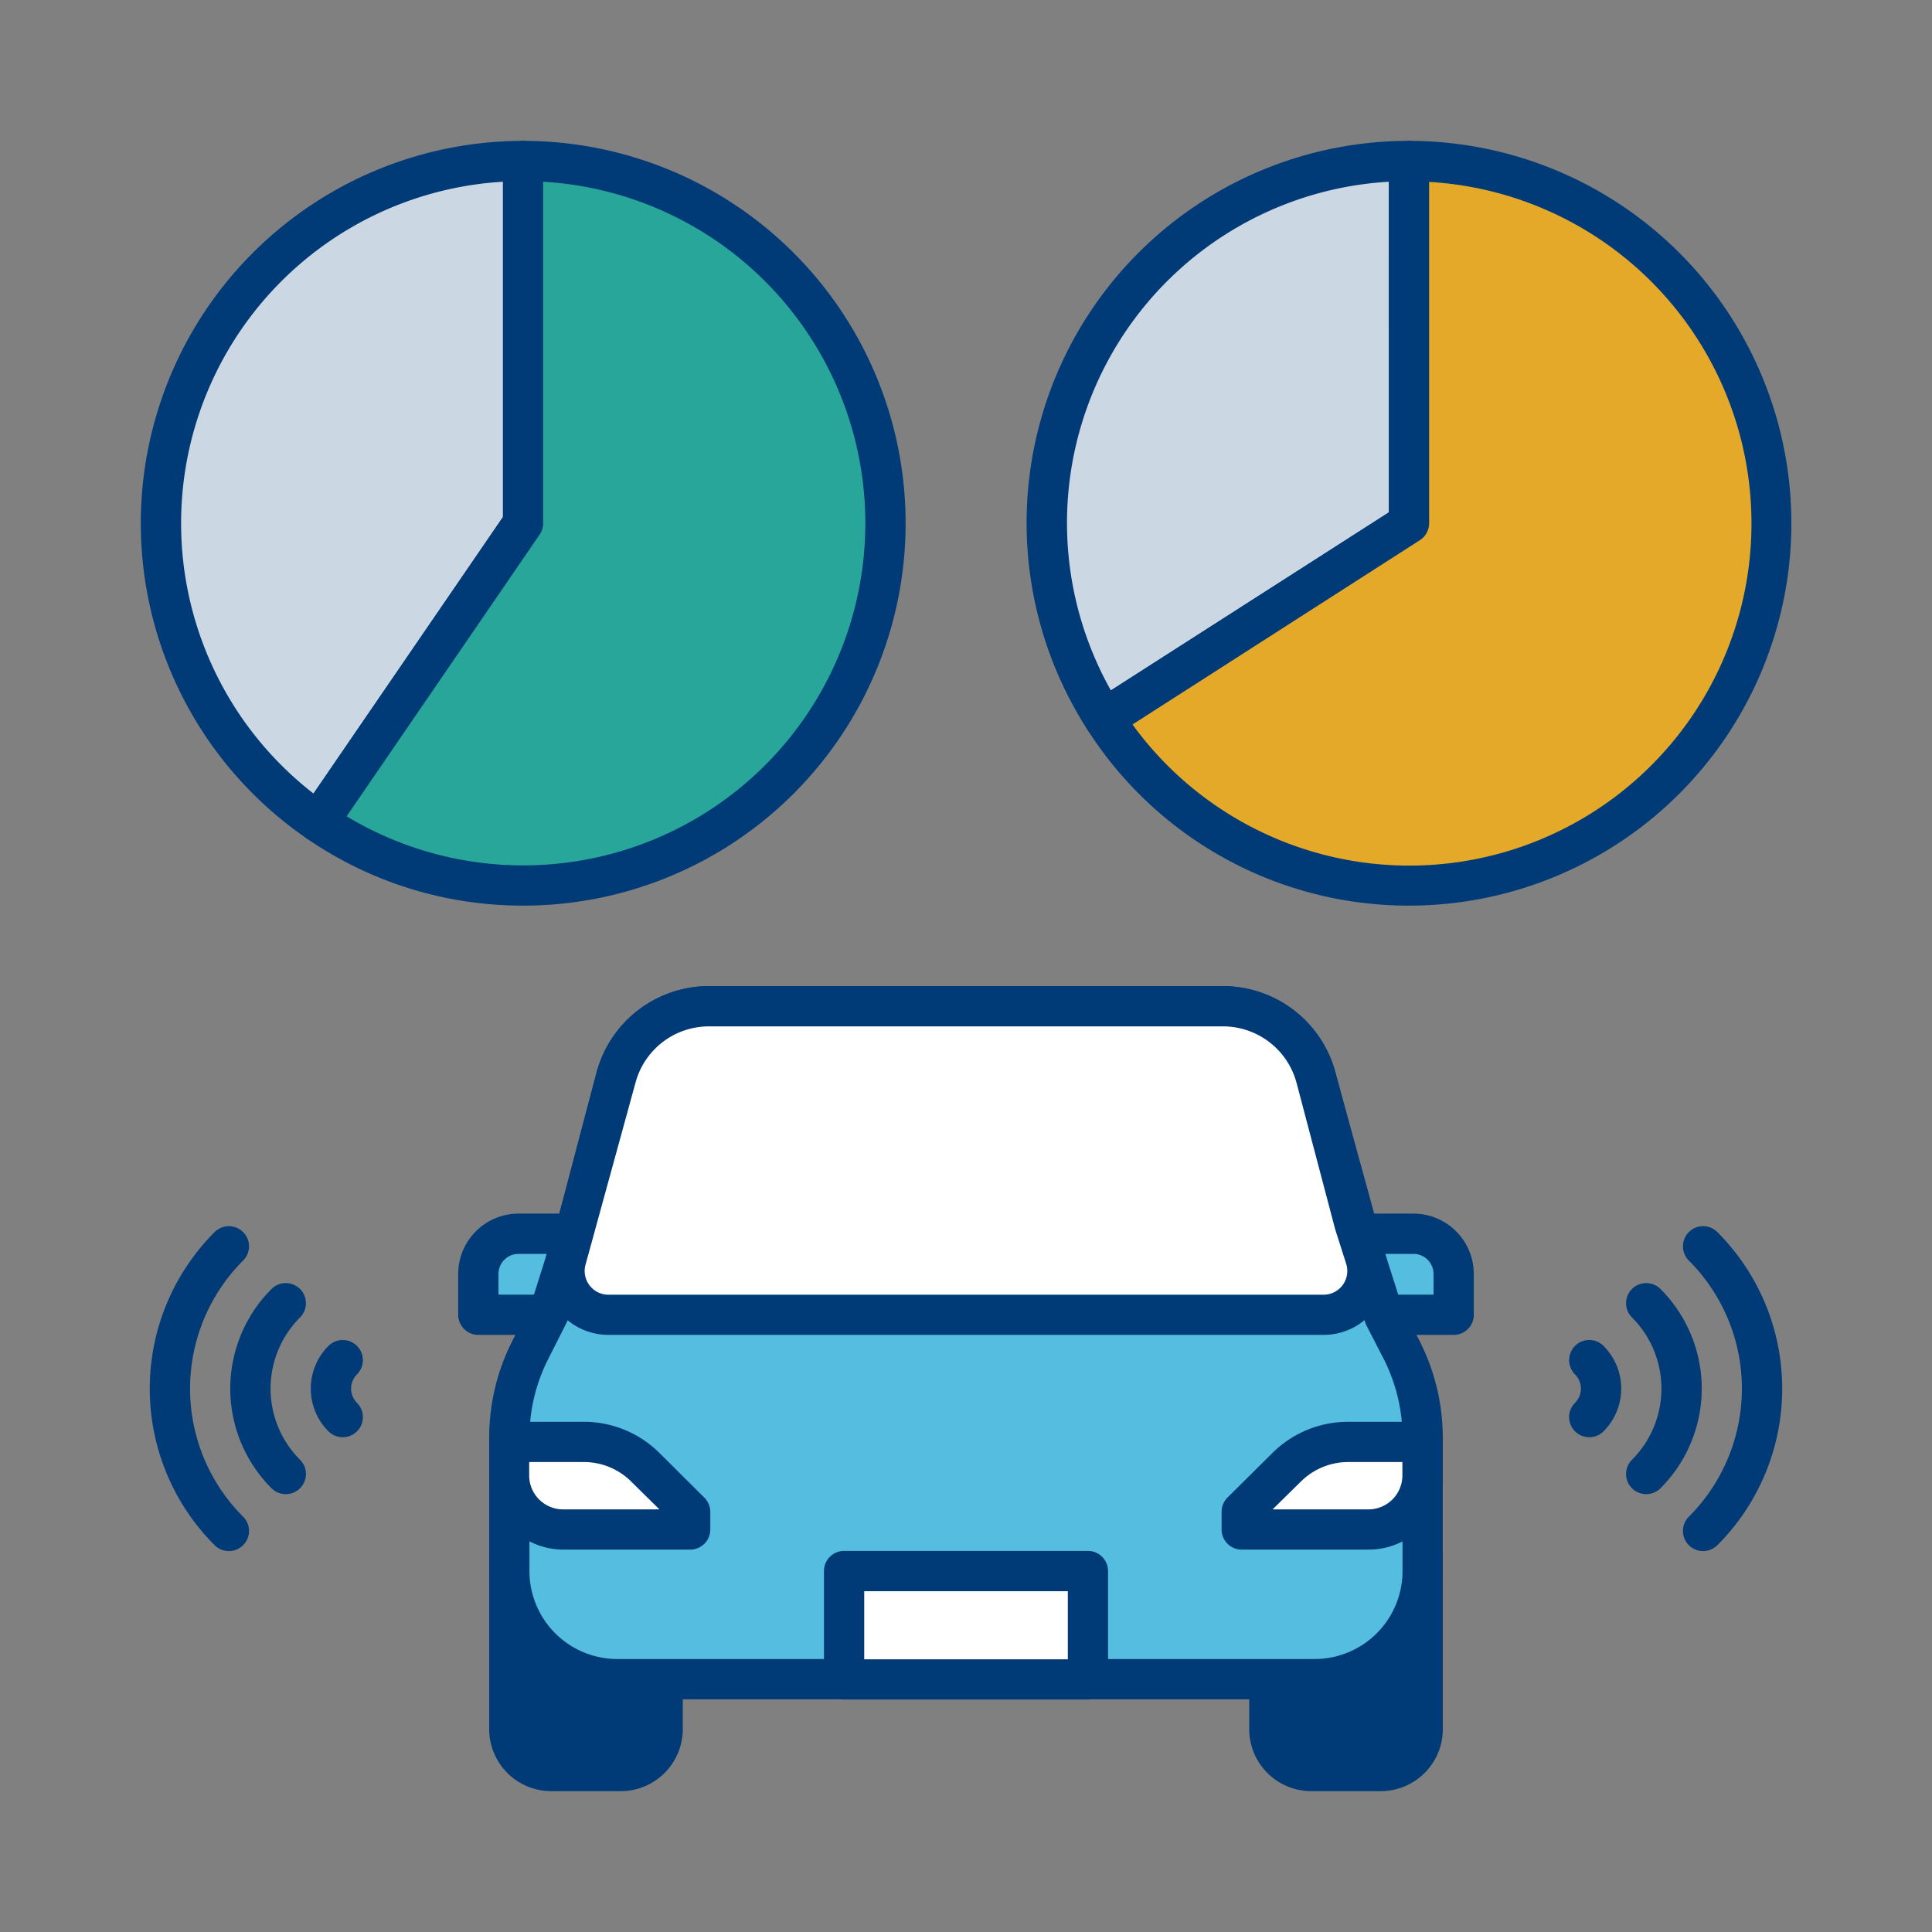 <svg xmlns="http://www.w3.org/2000/svg" width="48" height="48" viewBox="0 0 48 48"><rect x="0" y="0" width="48" height="48" fill="#808080" stroke="none"/><rect width="48" height="48" fill="none"/><path d="M35.005,4a8.99,8.99,0,0,0-7.572,13.852L35.005,13Z" fill="#ccd7e4"/><path d="M27.434,18.352a.5.5,0,0,1-.421-.229A9.491,9.491,0,0,1,35.006,3.5a.5.5,0,0,1,.5.5v9a.5.5,0,0,1-.23.421L27.7,18.273a.49.49,0,0,1-.269.079M34.506,4.515A8.49,8.49,0,0,0,27.6,17.154l6.909-4.427Z" fill="#003a77"/><path d="M35.005,4v9l-7.572,4.852A9,9,0,1,0,35.005,4" fill="#e5a92a"/><path d="M35.006,22.5a9.465,9.465,0,0,1-7.993-4.378.5.5,0,0,1,.151-.691l7.342-4.7V4a.5.5,0,0,1,.5-.5,9.5,9.5,0,0,1,0,19M28.137,18a8.5,8.5,0,1,0,7.369-13.48V13a.5.5,0,0,1-.23.421Zm6.869-5h0Z" fill="#003a77"/><path d="M12.995,4A9,9,0,0,0,7.909,20.423L12.995,13Z" fill="#ccd7e4"/><path d="M7.909,20.923a.5.5,0,0,1-.283-.088A9.5,9.5,0,0,1,12.994,3.5a.5.5,0,0,1,.5.5v9a.493.493,0,0,1-.088.283L8.321,20.706a.5.5,0,0,1-.32.209.572.572,0,0,1-.092.008M12.494,4.515a8.5,8.5,0,0,0-4.706,15.2l4.706-6.87Z" fill="#003a77"/><path d="M12.995,4v9L7.909,20.423A9,9,0,1,0,12.995,4" fill="#28a69a"/><path d="M12.994,22.5a9.448,9.448,0,0,1-5.368-1.665A.5.5,0,0,1,7.5,20.14l5-7.295V4a.5.5,0,0,1,.5-.5,9.5,9.5,0,0,1,0,19M8.612,20.281A8.5,8.5,0,1,0,13.494,4.515V13a.5.5,0,0,1-.088.283ZM12.994,13h0Z" fill="#003a77"/><path d="M31.537,38.748v4.163A1.044,1.044,0,0,0,32.529,44h1.825a1.044,1.044,0,0,0,.992-1.089V38.748Z" fill="#003a77"/><path d="M34.354,44.5H32.528a1.543,1.543,0,0,1-1.491-1.588V38.748a.5.5,0,0,1,.5-.5h3.809a.5.5,0,0,1,.5.5v4.163A1.544,1.544,0,0,1,34.354,44.5m-2.317-5.251v3.663a.547.547,0,0,0,.491.588h1.826a.547.547,0,0,0,.492-.588V39.248Z" fill="#003a77"/><path d="M12.654,38.748v4.163A1.044,1.044,0,0,0,13.646,44h1.825a1.044,1.044,0,0,0,.992-1.089V38.748Z" fill="#003a77"/><path d="M15.471,44.5H13.645a1.543,1.543,0,0,1-1.491-1.588V38.748a.5.5,0,0,1,.5-.5h3.809a.5.5,0,0,1,.5.5v4.163A1.544,1.544,0,0,1,15.471,44.5m-2.317-5.251v3.663a.547.547,0,0,0,.491.588h1.826a.547.547,0,0,0,.492-.588V39.248Z" fill="#003a77"/><path d="M15.717,32.665H11.883V31.652a1,1,0,0,1,1-1h2.834Z" fill="#55bde0"/><path d="M15.718,33.165H11.884a.5.5,0,0,1-.5-.5V31.652a1.5,1.5,0,0,1,1.5-1.5h2.834a.5.5,0,0,1,.5.5v2.013a.5.5,0,0,1-.5.5m-3.334-1h2.834V31.152H12.884a.5.5,0,0,0-.5.5Z" fill="#003a77"/><path d="M32.283,32.665h3.834V31.652a1,1,0,0,0-1-1H32.283Z" fill="#55bde0"/><path d="M36.116,33.165H32.282a.5.5,0,0,1-.5-.5V30.652a.5.5,0,0,1,.5-.5h2.834a1.5,1.5,0,0,1,1.5,1.5v1.013a.5.5,0,0,1-.5.5m-3.334-1h2.834v-.513a.5.5,0,0,0-.5-.5H32.782Z" fill="#003a77"/><path d="M33.648,30.386,32.7,26.779A2.387,2.387,0,0,0,30.387,25H17.612A2.387,2.387,0,0,0,15.3,26.779l-.952,3.607-.726,2.278-.443.863a4.777,4.777,0,0,0-.528,2.183v3.326a2.684,2.684,0,0,0,2.683,2.684H32.662a2.684,2.684,0,0,0,2.683-2.684V35.71a4.777,4.777,0,0,0-.528-2.183l-.443-.863Z" fill="#55bde0"/><path d="M32.662,42.22H15.338a3.187,3.187,0,0,1-3.184-3.183V35.71a5.293,5.293,0,0,1,.583-2.411l.443-.863.695-2.2.945-3.583A2.89,2.89,0,0,1,17.612,24.5H30.387a2.892,2.892,0,0,1,2.793,2.151l.949,3.6.722,2.266.411.786a5.293,5.293,0,0,1,.583,2.411v3.327a3.186,3.186,0,0,1-3.183,3.183M17.612,25.5a1.889,1.889,0,0,0-1.825,1.406l-.952,3.608-.734,2.3-.475.94a4.293,4.293,0,0,0-.472,1.954v3.327a2.185,2.185,0,0,0,2.184,2.183H32.662a2.185,2.185,0,0,0,2.183-2.183V35.71a4.3,4.3,0,0,0-.471-1.954l-.444-.863-.758-2.355-.007-.024-.951-3.607A1.892,1.892,0,0,0,30.387,25.5Z" fill="#003a77"/><path d="M32.886,32.665a1.088,1.088,0,0,0,1.037-1.419l-.274-.859L32.7,26.78A2.388,2.388,0,0,0,30.388,25H17.613A2.388,2.388,0,0,0,15.3,26.779l-.952,3.608-.274.859a1.088,1.088,0,0,0,1.037,1.419Z" fill="#fff"/><path d="M32.885,33.165H15.114A1.59,1.59,0,0,1,13.6,31.094l.275-.86.945-3.583A2.89,2.89,0,0,1,17.612,24.5H30.387a2.892,2.892,0,0,1,2.793,2.151L34.4,31.094a1.589,1.589,0,0,1-1.514,2.071M17.612,25.5a1.889,1.889,0,0,0-1.825,1.406L14.553,31.4a.59.59,0,0,0,.561.767H32.885a.59.59,0,0,0,.561-.767l-.274-.86-.958-3.631A1.892,1.892,0,0,0,30.387,25.5Z" fill="#003a77"/><path d="M12.654,35.827H14.5a2.179,2.179,0,0,1,1.533.631l1.115,1.107V38H14a1.341,1.341,0,0,1-1.342-1.341Z" fill="#fff"/><path d="M17.15,38.5H14a1.844,1.844,0,0,1-1.842-1.842v-.834a.5.5,0,0,1,.5-.5H14.5a2.661,2.661,0,0,1,1.885.776L17.5,37.209a.507.507,0,0,1,.147.355V38a.5.5,0,0,1-.5.5m-4-2.176v.334A.843.843,0,0,0,14,37.5h2.383l-.7-.69a1.665,1.665,0,0,0-1.18-.486Z" fill="#003a77"/><path d="M35.346,35.827H33.5a2.179,2.179,0,0,0-1.533.631L30.85,37.565V38H34a1.341,1.341,0,0,0,1.342-1.341Z" fill="#fff"/><path d="M34,38.5H30.85a.5.5,0,0,1-.5-.5v-.439a.5.5,0,0,1,.147-.355L31.612,36.1a2.665,2.665,0,0,1,1.886-.776h1.848a.5.5,0,0,1,.5.5v.834A1.844,1.844,0,0,1,34,38.5m-3.154-.939h0Zm.771-.061H34a.843.843,0,0,0,.842-.842v-.334H33.5a1.669,1.669,0,0,0-1.181.486Z" fill="#003a77"/><rect width="6.058" height="2.693" transform="translate(20.971 39.032)" fill="#fff"/><path d="M27.029,42.225H20.971a.5.5,0,0,1-.5-.5V39.032a.5.5,0,0,1,.5-.5h6.058a.5.5,0,0,1,.5.5v2.693a.5.5,0,0,1-.5.5m-5.558-1H26.53V39.533H21.471Z" fill="#003a77"/><path d="M42.313,38.536a.5.5,0,0,1-.354-.854,4.5,4.5,0,0,0,0-6.364.5.5,0,1,1,.708-.707,5.5,5.5,0,0,1,0,7.779.5.5,0,0,1-.354.146" fill="#003a77"/><path d="M40.9,37.121a.5.5,0,0,1-.354-.854,2.5,2.5,0,0,0,0-3.535.5.5,0,0,1,.708-.707,3.5,3.5,0,0,1,0,4.95.5.5,0,0,1-.354.146" fill="#003a77"/><path d="M39.485,35.707a.5.5,0,0,1-.354-.854.5.5,0,0,0,0-.707.5.5,0,1,1,.708-.707,1.5,1.5,0,0,1,0,2.122.5.5,0,0,1-.354.146" fill="#003a77"/><path d="M5.687,38.536a.5.5,0,0,1-.355-.146,5.5,5.5,0,0,1,0-7.779.5.5,0,1,1,.708.707,4.5,4.5,0,0,0,0,6.364.5.5,0,0,1-.353.854" fill="#003a77"/><path d="M7.1,37.121a.5.5,0,0,1-.354-.146,3.5,3.5,0,0,1,0-4.95.5.5,0,0,1,.708.707,2.5,2.5,0,0,0,0,3.535.5.5,0,0,1-.354.854" fill="#003a77"/><path d="M8.515,35.707a.5.5,0,0,1-.354-.146,1.5,1.5,0,0,1,0-2.122.5.5,0,1,1,.708.707.5.5,0,0,0,0,.707.5.5,0,0,1-.354.854" fill="#003a77"/></svg>